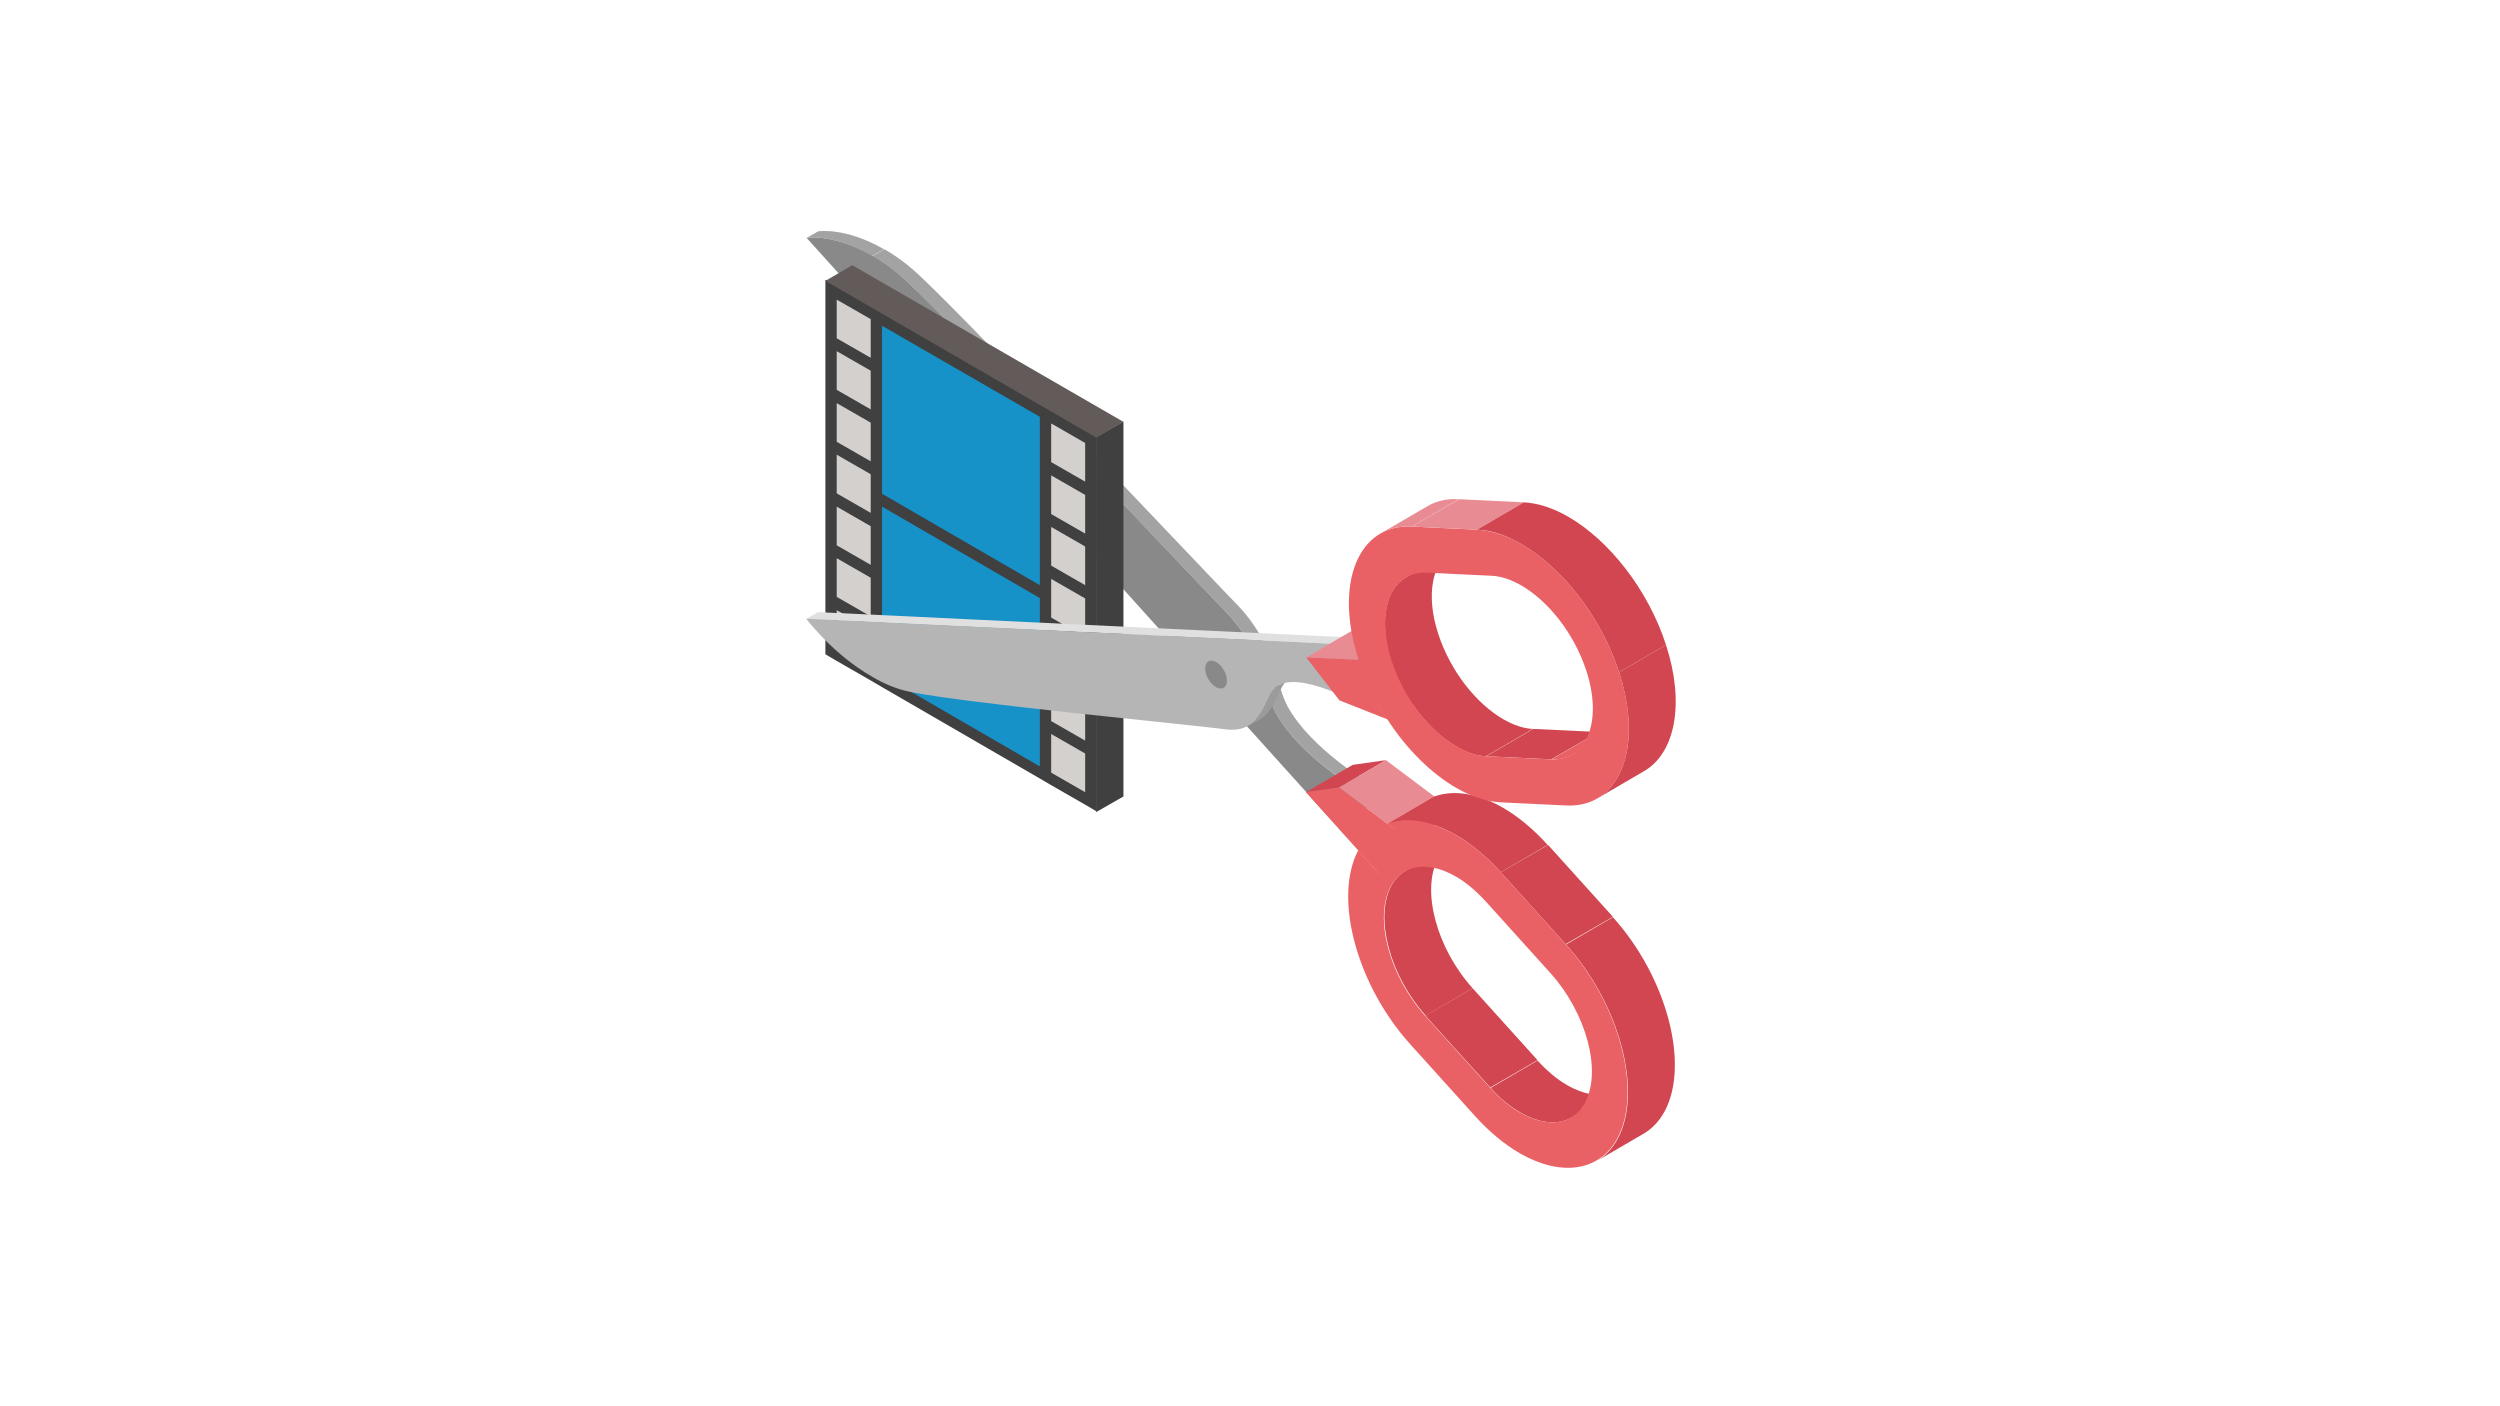 <?xml version="1.0" encoding="utf-8"?>
<!-- Generator: Adobe Illustrator 27.5.0, SVG Export Plug-In . SVG Version: 6.00 Build 0)  -->
<svg version="1.1" id="レイヤー_1" xmlns="http://www.w3.org/2000/svg" xmlns:xlink="http://www.w3.org/1999/xlink" x="0px"
	 y="0px" viewBox="0 0 640 360" style="enable-background:new 0 0 640 360;" xml:space="preserve">
<style type="text/css">
	.st0{fill:#FFFFFF;}
	.st1{fill:#A3A3A3;}
	.st2{fill:#898989;}
	.st3{fill:#D4D0CE;}
	.st4{fill:#1692C9;}
	.st5{fill:#404040;}
	.st6{fill:#625B59;}
	.st7{fill:#D14650;}
	.st8{fill:#E96165;}
	.st9{fill:#E88B92;}
	.st10{fill:#9B9B9B;}
	.st11{fill:#E0E0E0;}
	.st12{fill:#B5B5B6;}
</style>
<rect class="st0" width="640" height="360"/>
<rect class="st0" width="640" height="360"/>
<g>
	<g>
		<g>
			<path class="st1" d="M206.5,60.9l3-1.7c0.4,0,7-1,16.8,4.6l-3,1.7C213.6,59.9,206.9,60.8,206.5,60.9z"/>
		</g>
		<g>
			<path class="st1" d="M223.4,65.5l3-1.7c3,1.7,6.3,4.1,9.7,7.4c14.5,13.7,70.8,73.5,80.6,83.6s9.7,20,12.9,26
				c6,11,21.3,20,22.1,20.4l-3,1.7c-0.8-0.5-16.1-9.4-22.1-20.4c-3.3-6-3.1-15.9-12.9-26s-66.1-69.8-80.6-83.6
				C229.7,69.6,226.4,67.3,223.4,65.5z"/>
		</g>
		<g>
			<path class="st2" d="M223.4,65.5c3,1.7,6.3,4.1,9.7,7.4c14.5,13.7,70.8,73.5,80.6,83.6s9.7,20,12.9,26c6,11,21.3,20,22.1,20.4
				l-4,11.3L206.5,60.9C206.9,60.8,213.6,59.9,223.4,65.5z"/>
		</g>
	</g>
	<g>
		<g>
			<g>
				<polygon class="st3" points="278.9,205.2 267.6,198.6 267.6,105.8 278.9,112.3 				"/>
				<polygon class="st3" points="224.2,173.5 212.9,167 212.9,74.2 224.2,80.7 				"/>
			</g>
			<polygon class="st4" points="267.6,198.6 224.9,174 224.9,81.1 267.6,105.8 			"/>
			<path class="st5" d="M277.8,110.1l-8.7-5l-2.9-1.7L225.8,80l-2.9-1.7l-8.7-5l-2.9-1.7V75V85v3.3v9.9v3.3v9.9v3.3v9.9v3.3v9.9v3.3
				v9.9v3.3v9.9v3.3l2.9,1.7l8.7,5l2.9,1.7l40.4,23.4l2.9,1.7l8.7,5l2.9,1.7v-3.3v-9.9v-3.3v-9.9V178v-9.9v-3.3v-9.9v-3.3v-9.9v-3.3
				v-9.9V125v-9.9v-3.3L277.8,110.1z M266.2,106.7v43.1l-40.4-23.4V83.4L266.2,106.7z M214.2,76.7l8.7,5v9.9l-8.7-5V76.7z
				 M214.2,89.9l8.7,5v9.9l-8.7-5V89.9z M214.2,103.2l8.7,5v9.9l-8.7-5V103.2z M214.2,116.4l8.7,5v9.9l-8.7-5V116.4z M214.2,129.7
				l8.7,5v9.9l-8.7-5V129.7z M214.2,142.9l8.7,5v9.9l-8.7-5V142.9z M214.2,166.1v-9.9l8.7,5v9.9L214.2,166.1z M225.8,172.8v-43.1
				l40.4,23.4v43.1L225.8,172.8z M277.8,202.8l-8.7-5v-9.9l8.7,5V202.8z M277.8,189.6l-8.7-5v-9.9l8.7,5V189.6z M277.8,176.3l-8.7-5
				v-9.9l8.7,5V176.3z M277.8,163.1l-8.7-5v-3.3v-3.3v-3.3l8.7,5V163.1z M277.8,149.8l-8.7-5v-9.9l8.7,5V149.8z M277.8,136.6l-8.7-5
				v-9.9l8.7,5V136.6z M277.8,123.3l-8.7-5v-9.9l8.7,5V123.3z"/>
		</g>
		<polygon class="st5" points="287.6,203.9 280.6,207.9 280.6,111.9 287.6,107.9 		"/>
		<polygon class="st6" points="280.6,112 211.3,71.9 218.2,67.9 287.6,108 		"/>
	</g>
	<g>
		<g>
			<polygon class="st2" points="348.7,202.9 351.7,201.1 347.8,212.4 344.8,214.2 			"/>
		</g>
		<g>
			<polygon class="st7" points="364.9,260 377,253 393.6,271.4 381.5,278.4 			"/>
		</g>
		<g>
			<polygon class="st8" points="347.7,217.7 359.8,210.7 365.2,216.7 353.1,223.7 			"/>
		</g>
		<g>
			<polygon class="st7" points="334.3,202.8 346.3,195.8 354.8,194.6 342.8,201.6 			"/>
		</g>
		<g>
			<path class="st7" d="M359.7,223l12-7c-1.5,0.8-2.7,2.1-3.6,3.9c-4.3,8.1-0.3,22.9,8.9,33.1l-12,7c-9.2-10.2-13.1-25-8.9-33.1
				C357,225.2,358.2,223.9,359.7,223z"/>
		</g>
		<g>
			<polygon class="st9" points="342.8,201.6 354.8,194.6 367.2,203.9 355.2,210.9 			"/>
		</g>
		<g>
			<polygon class="st8" points="355.2,210.9 367.2,203.9 369.1,205.4 357.1,212.4 			"/>
		</g>
		<g>
			<polygon class="st8" points="357.1,212.4 369.1,205.4 365.2,216.7 353.1,223.7 			"/>
		</g>
		<g>
			<polygon class="st8" points="342.8,201.6 355.2,210.9 357.1,212.4 353.1,223.7 347.7,217.7 334.3,202.8 			"/>
		</g>
		<g>
			<path class="st7" d="M414.3,279.1l-12,7c-3.5,2-8.2,1.5-13.1-1.3c-2.6-1.5-5.2-3.6-7.6-6.3l12-7c2.5,2.7,5.1,4.9,7.6,6.3
				C406.1,280.6,410.8,281.1,414.3,279.1z"/>
		</g>
		<g>
			<path class="st7" d="M355.2,210.9l12-7c5-1.8,11.2-0.8,17.6,2.9c3.8,2.2,7.7,5.4,11.4,9.5l-12,7c-3.7-4.1-7.6-7.3-11.4-9.5
				C366.4,210.1,360.1,209.1,355.2,210.9z"/>
		</g>
		<g>
			<polygon class="st7" points="384.2,223.3 396.3,216.3 412.9,234.7 400.8,241.7 			"/>
		</g>
		<g>
			<path class="st7" d="M420.8,290.2l-12,7c2.2-1.3,4-3.2,5.4-5.8c6.4-12.1,0.4-34.5-13.3-49.6l12-7c13.7,15.2,19.7,37.5,13.3,49.6
				C424.8,287,423,288.9,420.8,290.2z"/>
		</g>
		<g>
			<path class="st8" d="M400.8,241.7c13.7,15.2,19.7,37.5,13.3,49.6c-4.7,8.8-14.7,9.9-25.1,3.9c-3.8-2.2-7.7-5.4-11.4-9.5
				l-16.6-18.4c-13.7-15.2-19.7-37.5-13.3-49.6l5.4,6l4-11.3l-1.9-1.5c5-1.8,11.2-0.8,17.6,2.9c3.8,2.2,7.7,5.4,11.4,9.5
				L400.8,241.7z M405.8,282.2c4.3-8.1,0.3-22.9-8.9-33.1l-16.6-18.4c-2.5-2.7-5.1-4.9-7.6-6.3c-6.9-4-13.6-3.3-16.7,2.6
				c-4.3,8.1-0.3,22.9,8.9,33.1l16.6,18.4c2.5,2.7,5.1,4.9,7.6,6.3C396.1,288.8,402.7,288.1,405.8,282.2"/>
		</g>
	</g>
	<g>
		<g>
			<path class="st10" d="M327,175.6l3-1.7c-0.1,0.1-0.2,0.1-0.3,0.2c-2.5,1.6-3,7.6-7.2,10.1l-3,1.7c4.2-2.4,4.7-8.4,7.2-10.1
				C326.8,175.7,326.9,175.6,327,175.6z"/>
		</g>
		<g>
			<polygon class="st11" points="206.3,158.5 209.4,156.7 348,163.3 345,165 			"/>
		</g>
		<path class="st12" d="M345,165l3.9,15.8c-0.8-0.5-16.1-9.2-22.1-5.1c-3.3,2.2-3.2,12.3-13.1,11c-9.9-1.3-66.3-6.6-80.8-9.6
			c-3.4-0.7-6.7-2.1-9.7-3.9c-9.8-5.6-16.4-14.3-16.8-14.8L345,165z"/>
		<ellipse transform="matrix(0.866 -0.5 0.5 0.866 -44.623 178.785)" class="st2" cx="311.3" cy="172.7" rx="2.3" ry="3.9"/>
	</g>
	<g>
		<g>
			<polygon class="st12" points="345,165 348,163.3 351.9,179.1 348.9,180.9 			"/>
		</g>
		<g>
			<path class="st8" d="M359.9,161.9c1.8,5.4,4.3,10.6,7.4,15.3l-12,7c-3.1-4.7-5.6-9.9-7.4-15.3C351.5,166.8,356.3,164,359.9,161.9
				z"/>
		</g>
		<g>
			<polygon class="st9" points="334.4,168.3 346.4,161.3 359.9,161.9 347.9,168.9 			"/>
		</g>
		<g>
			<path class="st7" d="M359.9,147.8l12-7c-5.2,3-7,11.5-3.7,21.5c3.1,9.5,9.7,17.8,16.6,21.8c2.6,1.5,5.2,2.4,7.6,2.5l-12,7
				c-2.5-0.1-5.1-1-7.6-2.5c-6.9-4-13.6-12.4-16.6-21.8C352.9,159.2,354.7,150.8,359.9,147.8z"/>
		</g>
		<g>
			<polygon class="st7" points="380.5,193.6 392.5,186.6 409.2,187.4 397.1,194.4 			"/>
		</g>
		<g>
			<path class="st8" d="M414.5,186.2l-12,7c-1.5,0.9-3.3,1.3-5.3,1.2l12-7C411.2,187.5,413,187.1,414.5,186.2z"/>
		</g>
		<g>
			<path class="st8" d="M414.5,172.1c6.3,19.4,0.2,34.8-13.6,34.1l-16.7-0.8c-3.7-0.2-7.6-1.5-11.4-3.7c-6.4-3.7-12.7-9.9-17.6-17.5
				c-3.1-4.7-5.6-9.9-7.4-15.3c-6.3-19.4-0.2-34.8,13.6-34.1l16.7,0.8c3.7,0.2,7.6,1.5,11.4,3.7
				C399.9,145.3,409.9,157.9,414.5,172.1z M397.1,194.4c9.2,0.4,13.2-9.8,9-22.7c-3.1-9.5-9.7-17.8-16.6-21.8
				c-2.6-1.5-5.2-2.4-7.6-2.5l-16.6-0.8c-9.2-0.4-13.2,9.8-9,22.7c3.1,9.5,9.7,17.8,16.6,21.8c2.6,1.5,5.2,2.4,7.6,2.5L397.1,194.4"
				/>
		</g>
		<g>
			<path class="st8" d="M347.9,168.9c1.8,5.4,4.3,10.6,7.4,15.3l-12.4-4.9l-8.5-11L347.9,168.9z"/>
		</g>
		<g>
			<path class="st9" d="M353.4,136.6l12-7c2.2-1.3,4.9-2,8-1.8l-12,7C358.4,134.6,355.7,135.3,353.4,136.6z"/>
		</g>
		<g>
			<polygon class="st9" points="361.4,134.8 373.5,127.8 390.1,128.6 378.1,135.6 			"/>
		</g>
		<g>
			<path class="st7" d="M420.9,197.4l-12,7c7.9-4.6,10.5-17.2,5.6-32.3l12-7C431.4,180.2,428.8,192.8,420.9,197.4z"/>
		</g>
		<g>
			<path class="st7" d="M378.1,135.6l12-7c3.7,0.2,7.6,1.5,11.4,3.7c10.4,6,20.4,18.6,25,32.8l-12,7c-4.6-14.2-14.6-26.8-25-32.8
				C385.7,137.1,381.8,135.7,378.1,135.6z"/>
		</g>
	</g>
</g>
</svg>
